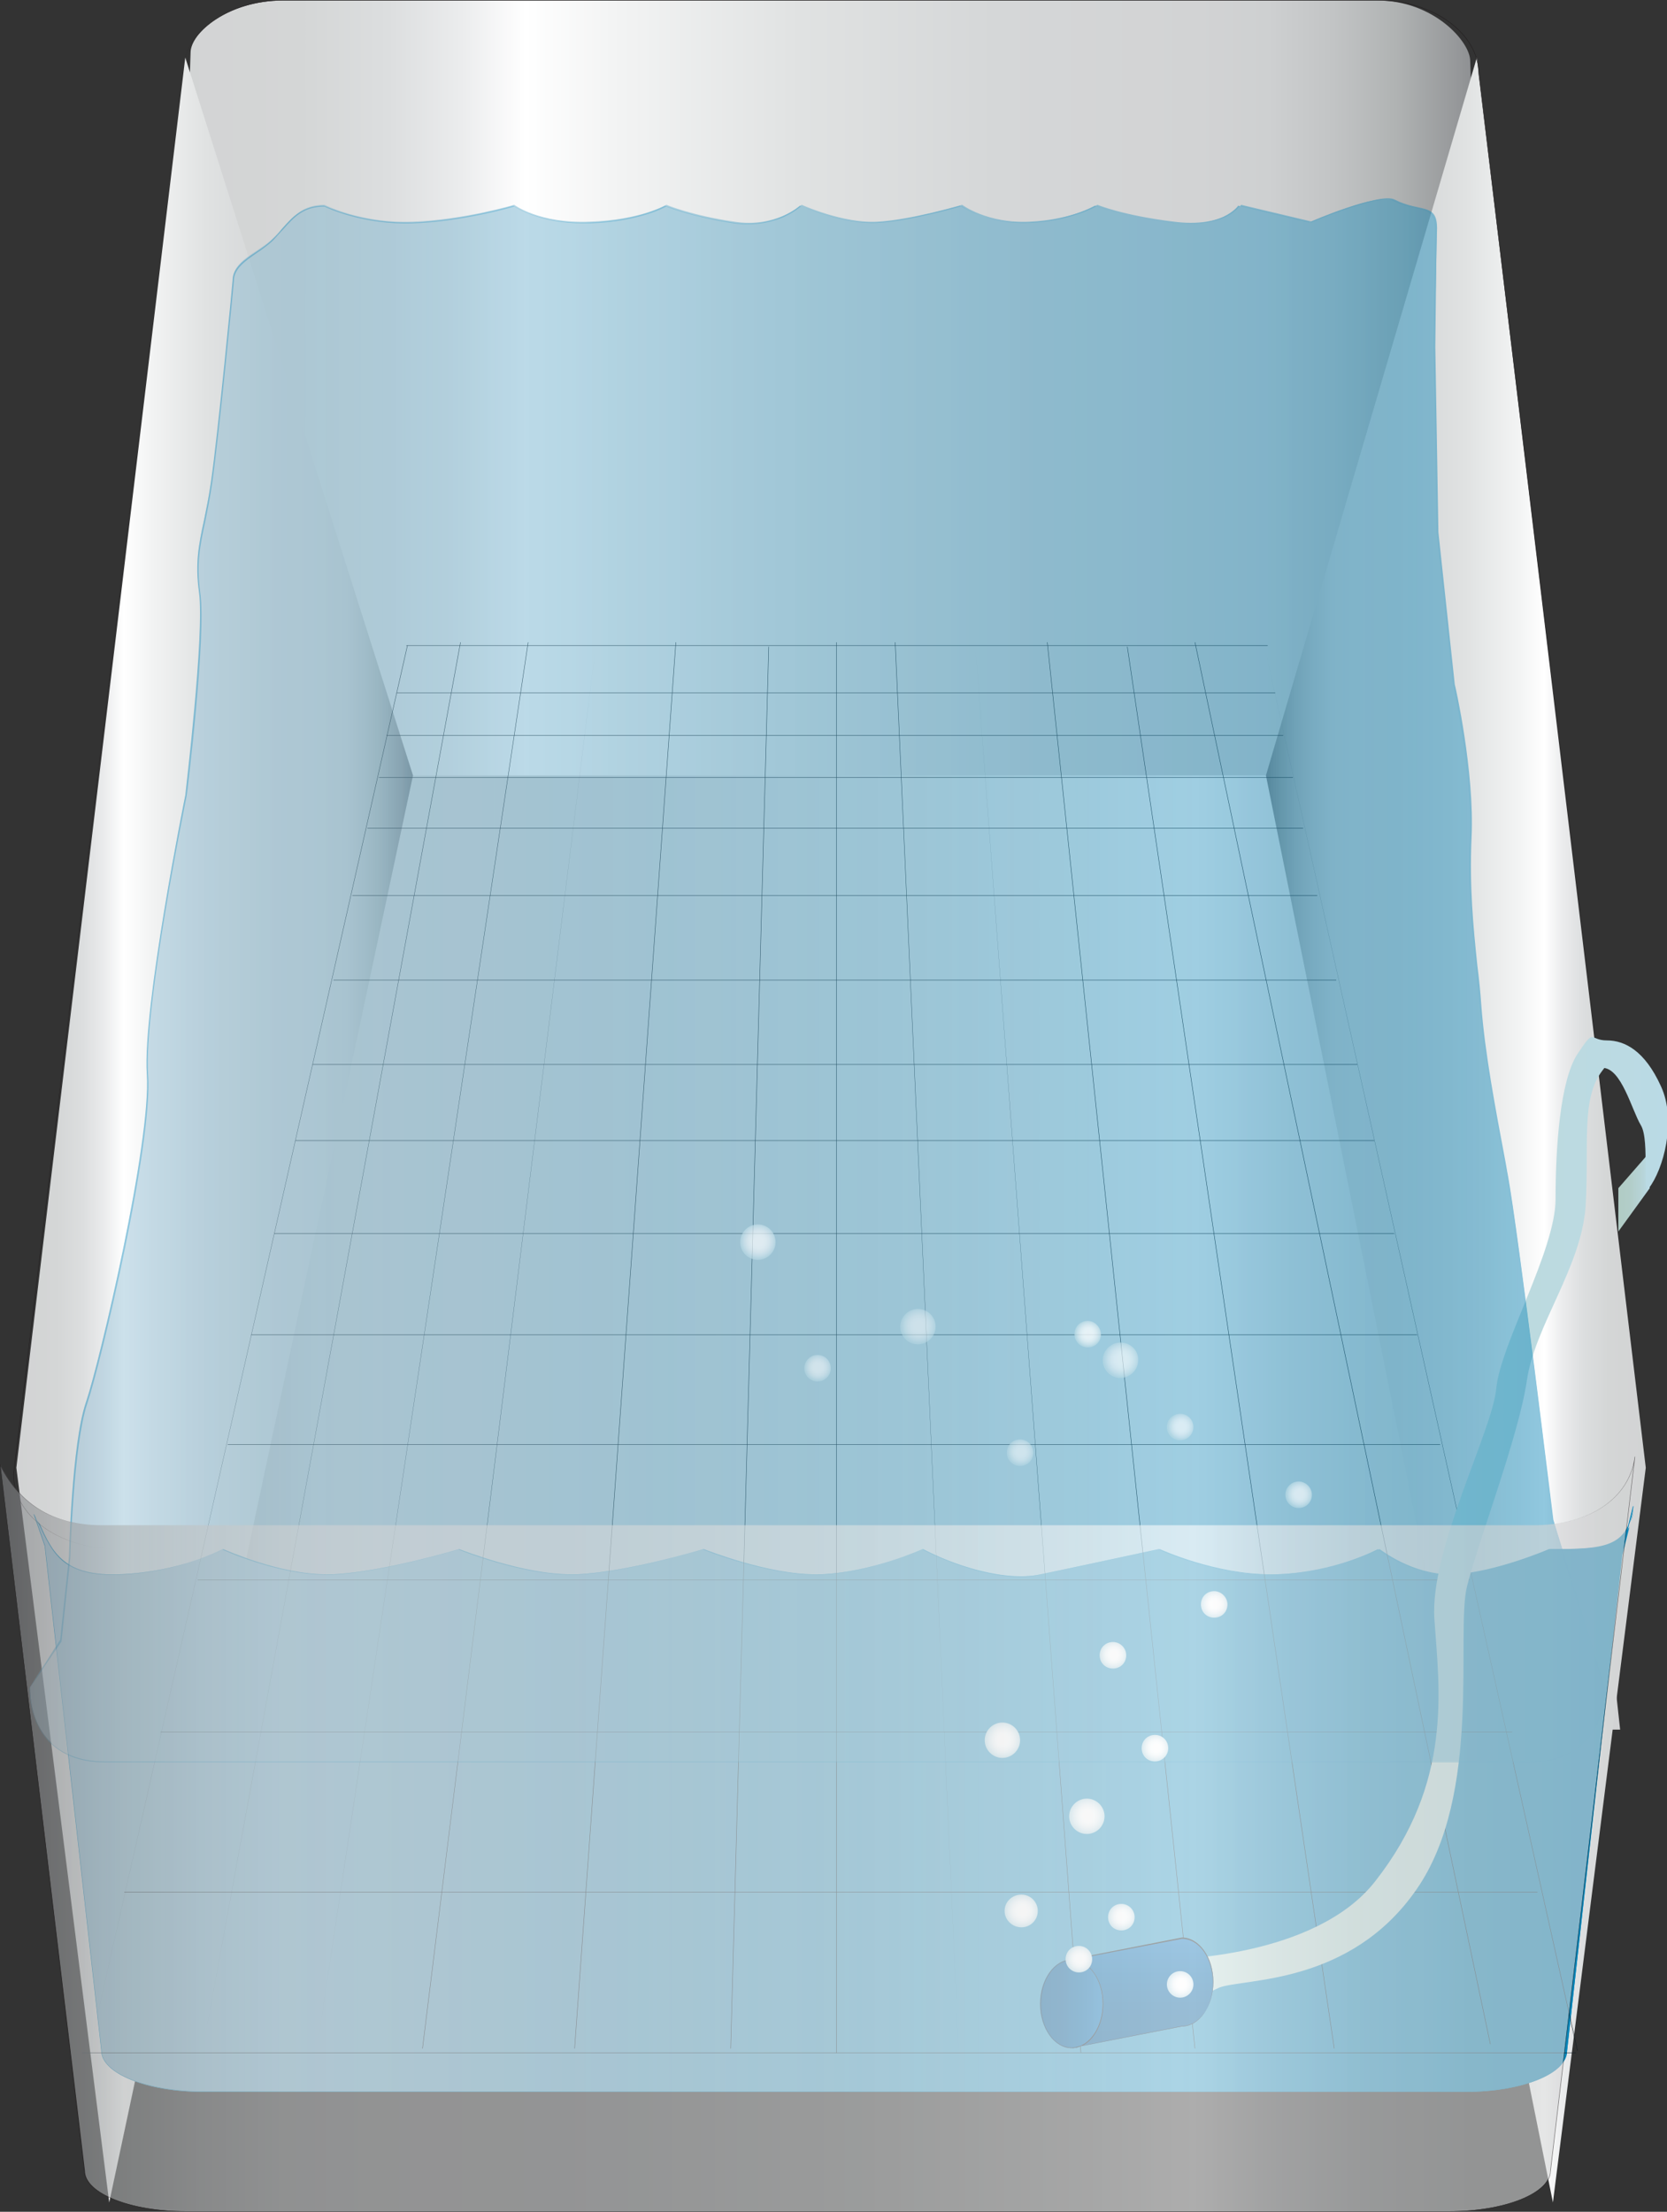 
        <svg xmlns:rdf="http://www.w3.org/1999/02/22-rdf-syntax-ns#" xmlns="http://www.w3.org/2000/svg" xmlns:cc="http://creativecommons.org/ns#" xmlns:xlink="http://www.w3.org/1999/xlink" xmlns:dc="http://purl.org/dc/elements/1.1/" x="0px" y="0px" width="377" height="500" viewBox="0 0 377 500" xml:space="preserve">
            <rect x="0" y="0" width="377" height="500" fill="#333333" stroke="none"/>
            <title>Aquarium tank with mesh and airstone</title>
            <desc xmlns:ian_image_library="https://ian.umces.edu/media-library/">
                <ian_image_library:title>Aquarium tank with mesh and airstone</ian_image_library:title>
                <ian_image_library:descr>Illustration of aquarium tank with mesh and airstone setup</ian_image_library:descr>
                <ian_image_library:scene>
                    <ian_image_library:contains>science, scientific, research, experimental, test, equipment, aquarium, tank, mesh, airstone, setup</ian_image_library:contains>
                    <ian_image_library:when>2003-01-01</ian_image_library:when>
                </ian_image_library:scene>
            </desc>
            
<g id="ian_symbols_54d0954f42b59444618c74d066f58d5a">
	<g id="ian_symbols_2199c991ebcc13a481ee9ae46b839199">
			<linearGradient id="ian_symbols_7c1b5f55ea8c4f84a5b3e0ccdb8d0669" gradientUnits="userSpaceOnUse" x1="2549.288" y1="-1558.923" x2="2584.985" y2="-1558.923" gradientTransform="matrix(0.199 0 0 0.199 -141.092 580.02)">
			<stop  offset="0" style="stop-color:#B1CCC5"/>
			<stop  offset="0.345" style="stop-color:#B2CDC9"/>
			<stop  offset="0.731" style="stop-color:#B7D4D8"/>
			<stop  offset="1" style="stop-color:#BADAE5"/>
		</linearGradient>
		<polygon fill="url(#ian_symbols_7c1b5f55ea8c4f84a5b3e0ccdb8d0669)" points="373.1,268.6 366,278.4 366,268.6 372.2,261.5 		"/>
			<linearGradient id="ian_symbols_6b15fc6941a5ba34695cf362cb56ce5b" gradientUnits="userSpaceOnUse" x1="2551.495" y1="-1521.467" x2="766.176" y2="-1521.467" gradientTransform="matrix(0.199 0 0 0.199 -141.092 580.02)">
			<stop  offset="0" style="stop-color:#D2D3D4"/>
			<stop  offset="0.101" style="stop-color:#D4D6D6"/>
			<stop  offset="0.167" style="stop-color:#DCDEDF"/>
			<stop  offset="0.222" style="stop-color:#EBECED"/>
			<stop  offset="0.27" style="stop-color:#FFFFFF"/>
			<stop  offset="0.335" style="stop-color:#F3F4F4"/>
			<stop  offset="0.477" style="stop-color:#E0E2E2"/>
			<stop  offset="0.623" style="stop-color:#D5D7D8"/>
			<stop  offset="0.775" style="stop-color:#D2D3D4"/>
			<stop  offset="0.828" style="stop-color:#CED0D1"/>
			<stop  offset="0.877" style="stop-color:#C2C4C5"/>
			<stop  offset="0.924" style="stop-color:#B0B3B3"/>
			<stop  offset="0.97" style="stop-color:#96989A"/>
			<stop  offset="1" style="stop-color:#808285"/>
		</linearGradient>
		<polygon fill="url(#ian_symbols_6b15fc6941a5ba34695cf362cb56ce5b)" points="366.4,391 11.3,391 30.4,163.8 341.6,163.8 		"/>
			<linearGradient id="ian_symbols_52b0baf57a947994297adb0587f7d837" gradientUnits="userSpaceOnUse" x1="897.398" y1="-2445.332" x2="2410.218" y2="-2445.332" gradientTransform="matrix(0.199 0 0 0.199 -141.092 580.02)">
			<stop  offset="0" style="stop-color:#D2D3D4"/>
			<stop  offset="0.101" style="stop-color:#D4D6D6"/>
			<stop  offset="0.167" style="stop-color:#DCDEDF"/>
			<stop  offset="0.222" style="stop-color:#EBECED"/>
			<stop  offset="0.27" style="stop-color:#FFFFFF"/>
			<stop  offset="0.335" style="stop-color:#F3F4F4"/>
			<stop  offset="0.477" style="stop-color:#E0E2E2"/>
			<stop  offset="0.623" style="stop-color:#D5D7D8"/>
			<stop  offset="0.775" style="stop-color:#D2D3D4"/>
			<stop  offset="0.828" style="stop-color:#CED0D1"/>
			<stop  offset="0.877" style="stop-color:#C2C4C5"/>
			<stop  offset="0.924" style="stop-color:#B0B3B3"/>
			<stop  offset="0.97" style="stop-color:#96989A"/>
			<stop  offset="1" style="stop-color:#808285"/>
		</linearGradient>
		<path fill="url(#ian_symbols_52b0baf57a947994297adb0587f7d837)" d="M338.3,186.4c0,4.4-14.1-11.1-26.7-11.1H64.1c-12.7,0-26.7,15.5-26.7,11.1l5.7-174.5
			c0-4.4,8.3-11.8,21-11.8h247.4c12.7,0,21,9.3,21,13.7L338.3,186.4L338.3,186.4z"/>
			<linearGradient id="ian_symbols_fb1bc3820b5dc684855d3e0948b7ffcf" gradientUnits="userSpaceOnUse" x1="727.966" y1="-1631.824" x2="1178.946" y2="-1631.824" gradientTransform="matrix(0.199 0 0 0.199 -141.092 580.02)">
			<stop  offset="0" style="stop-color:#D2D3D4"/>
			<stop  offset="0.101" style="stop-color:#D4D6D6"/>
			<stop  offset="0.167" style="stop-color:#DCDEDF"/>
			<stop  offset="0.222" style="stop-color:#EBECED"/>
			<stop  offset="0.27" style="stop-color:#FFFFFF"/>
			<stop  offset="0.335" style="stop-color:#F3F4F4"/>
			<stop  offset="0.477" style="stop-color:#E0E2E2"/>
			<stop  offset="0.623" style="stop-color:#D5D7D8"/>
			<stop  offset="0.775" style="stop-color:#D2D3D4"/>
			<stop  offset="0.828" style="stop-color:#CED0D1"/>
			<stop  offset="0.877" style="stop-color:#C2C4C5"/>
			<stop  offset="0.924" style="stop-color:#B0B3B3"/>
			<stop  offset="0.97" style="stop-color:#96989A"/>
			<stop  offset="1" style="stop-color:#808285"/>
		</linearGradient>
		<polygon fill="url(#ian_symbols_fb1bc3820b5dc684855d3e0948b7ffcf)" points="24.7,497.9 3.7,331.8 41.9,13 93.4,175.3 		"/>
			<linearGradient id="ian_symbols_263f979ba5cf6c1425bab7a27c6c6a6e" gradientUnits="userSpaceOnUse" x1="2580.656" y1="-1631.824" x2="2148.78" y2="-1631.824" gradientTransform="matrix(0.199 0 0 0.199 -141.092 580.02)">
			<stop  offset="0" style="stop-color:#D2D3D4"/>
			<stop  offset="0.101" style="stop-color:#D4D6D6"/>
			<stop  offset="0.167" style="stop-color:#DCDEDF"/>
			<stop  offset="0.222" style="stop-color:#EBECED"/>
			<stop  offset="0.27" style="stop-color:#FFFFFF"/>
			<stop  offset="0.335" style="stop-color:#F3F4F4"/>
			<stop  offset="0.477" style="stop-color:#E0E2E2"/>
			<stop  offset="0.623" style="stop-color:#D5D7D8"/>
			<stop  offset="0.775" style="stop-color:#D2D3D4"/>
			<stop  offset="0.828" style="stop-color:#CED0D1"/>
			<stop  offset="0.877" style="stop-color:#C2C4C5"/>
			<stop  offset="0.924" style="stop-color:#B0B3B3"/>
			<stop  offset="0.97" style="stop-color:#96989A"/>
			<stop  offset="1" style="stop-color:#808285"/>
		</linearGradient>
		<polygon fill="url(#ian_symbols_263f979ba5cf6c1425bab7a27c6c6a6e)" points="351.2,497.9 372.2,331.8 334,13 286.3,175.3 		"/>
		<g>
				<linearGradient id="ian_symbols_7fc4c8b3384b7324bdb2eb313a0f233a" gradientUnits="userSpaceOnUse" x1="748.076" y1="-871.894" x2="2566.578" y2="-871.894" gradientTransform="matrix(0.199 0 0 0.199 -141.092 580.02)">
				<stop  offset="0" style="stop-color:#96BFD5"/>
				<stop  offset="0.34" style="stop-color:#66ACCB"/>
				<stop  offset="1" style="stop-color:#0583B7"/>
			</linearGradient>
			<path fill="url(#ian_symbols_7fc4c8b3384b7324bdb2eb313a0f233a)" d="M366.8,351.7l-12.4,112c0,5.1-10.3,9.2-22.9,9.2H45.9c-12.6,0-22.9-4.1-22.9-9.2L10.2,349.5
				l-2.5-7.3c3.6,7.4,5.1,14.2,19.1,13.7s23.5-5.7,23.5-5.7s13.4,6.3,24.8,5.7c11.5-0.5,28.6-5.7,28.6-5.7s15.3,6.3,26.7,5.7
				c11.5-0.5,28.6-5.7,28.6-5.7s15.3,6.3,26.7,5.7c11.5-0.5,22.9-5.7,22.9-5.7s15.3,8.2,26.7,5.7c11.5-2.4,26.7-5.7,26.7-5.7
				s13.4,6.3,26.7,5.7c13.4-0.5,22.9-5.7,22.9-5.7s7.6,6.3,17.2,5.7c9.5-0.5,21.5-5.7,21.5-5.7c12.6,0,17.9-0.3,19.1-9.9
				L366.8,351.7L366.8,351.7z"/>
			<path fill="#0583B7" d="M331.5,472.9H45.9c-12.7,0-23-4.2-23-9.3L10.1,349.5l-2.5-7.2h0.1c0.4,0.8,0.7,1.5,1.1,2.3
				c1.5,3.2,2.9,6.2,5.4,8.3c2.8,2.3,6.8,3.3,12.6,3.1c13.8-0.5,23.4-5.7,23.5-5.7l0,0l0,0c0.1,0.1,12.4,5.7,23.4,5.7
				c0.5,0,1,0,1.4,0c11.3-0.5,28.5-5.7,28.6-5.7l0,0l0,0c0.1,0.1,14.1,5.7,25.3,5.7c0.5,0,1,0,1.4,0c11.3-0.5,28.4-5.7,28.6-5.7l0,0
				l0,0c0.1,0.1,14.2,5.7,25.3,5.7c0.5,0,1,0,1.4,0c11.3-0.5,22.8-5.7,22.9-5.7l0,0l0,0c0,0,3.9,2.1,9.1,3.8
				c4.8,1.6,11.7,3.2,17.6,1.9c11.3-2.4,26.6-5.7,26.7-5.7l0,0l0,0c0.1,0.1,12.4,5.7,25,5.7c0.6,0,1.1,0,1.7,0
				c13.2-0.5,22.8-5.7,22.9-5.7l0,0l0,0c0.1,0.1,7.1,5.7,16,5.7c0.4,0,0.8,0,1.2,0c9.4-0.5,21.4-5.7,21.5-5.7l0,0
				c6.4,0,10.8-0.1,13.8-1.3c1.9-0.8,3.3-2.1,4.1-4.1l1.1-4.4h0.1c-0.2,1.8-0.6,3.2-1.1,4.4l-1.7,7l-12.4,112
				C354.4,468.8,344.1,472.9,331.5,472.9z M8,343l2.2,6.4L23,463.6c0,5.1,10.3,9.2,22.9,9.2h285.6c12.6,0,22.9-4.1,22.9-9.2
				l12.5-112l0,0l1.6-6.4c-0.9,1.7-2.2,2.9-4,3.7c-3,1.3-7.4,1.3-13.8,1.3c-0.4,0.2-12.2,5.2-21.5,5.7c-0.4,0-0.8,0-1.2,0
				c-8.6,0-15.5-5.4-16-5.7c-0.6,0.3-10,5.2-22.9,5.7c-0.6,0-1.1,0-1.7,0c-12.5,0-24.6-5.5-25.1-5.7c-0.6,0.1-15.5,3.3-26.7,5.7
				c-3.3,0.7-9,0.9-17.7-1.9c-5-1.6-8.7-3.6-9.1-3.8c-0.6,0.3-11.8,5.2-22.9,5.7c-0.5,0-1,0-1.4,0c-11,0-24.7-5.5-25.3-5.7
				c-0.6,0.2-17.5,5.2-28.6,5.7c-0.5,0-1,0-1.4,0c-11,0-24.7-5.5-25.3-5.7c-0.6,0.2-17.5,5.2-28.6,5.7c-0.5,0-1,0-1.4,0
				c-10.8,0-22.8-5.5-23.4-5.7c-0.5,0.3-10,5.2-23.5,5.7c-5.8,0.2-9.8-0.8-12.6-3.1c-2.6-2.1-4-5.1-5.4-8.3C8.5,344,8.3,343.5,8,343
				z M369.5,341.3l-0.7,2.7C369.1,343.2,369.3,342.3,369.5,341.3z"/>
		</g>
		<path fill="#231F20" d="M349.8,350.1H26c-12.7,0-23-7.5-23-16.8L41.2,16.8C41.2,7.5,51.5,0,64.1,0h247.4c12.7,0,23,7.5,23,16.8
			l38.2,316.6l0,0C372.7,342.6,362.4,350.1,349.8,350.1z M64.1,0.1c-12.6,0-22.9,7.5-22.9,16.7L3.1,333.4c0,9.2,10.3,16.7,22.9,16.7
			h323.8c12.6,0,22.9-7.5,22.9-16.7l0,0L334.4,16.8c0-9.2-10.3-16.7-22.9-16.7C311.5,0.1,64.1,0.1,64.1,0.1z"/>
		<rect x="83.1" y="187.2" fill="#101B21" width="211.6" height="0.1"/>
		<rect x="87.4" y="166.2" fill="#101B21" width="202.8" height="0.1"/>
		<rect x="85.7" y="175.7" fill="#101B21" width="206.7" height="0.1"/>
		<rect x="89.7" y="156.6" fill="#101B21" width="198.7" height="0.1"/>
		<rect x="91.9" y="145.9" fill="#101B21" width="194.8" height="0.1"/>
		<rect x="79.7" y="202.4" fill="#101B21" width="218.2" height="0.1"/>
		<rect x="75.4" y="221.5" fill="#101B21" width="226.8" height="0.1"/>
		<rect x="70.7" y="240.6" fill="#101B21" width="236.3" height="0.1"/>
		<rect x="62" y="278.8" fill="#101B21" width="253.3" height="0.1"/>
		<rect x="66.8" y="257.8" fill="#101B21" width="244" height="0.1"/>
		<rect x="56.8" y="301.7" fill="#101B21" width="263.7" height="0.1"/>
		<rect x="51.5" y="326.5" fill="#101B21" width="274.2" height="0.1"/>
		<rect x="44.7" y="357.1" fill="#101B21" width="287.7" height="0.1"/>
		<rect x="36.3" y="391.5" fill="#101B21" width="305.7" height="0.1"/>
		<rect x="28.1" y="427.7" fill="#101B21" width="319.6" height="0.1"/>
		<rect x="18.5" y="464" fill="#101B21" width="337.9" height="0.1"/>
		<polygon fill="#101B21" points="20.2,463.6 20.2,463.6 92.1,145.9 92.2,145.9 		"/>
		<polygon fill="#101B21" points="356.7,463.6 285.9,145.9 285.9,145.9 356.8,463.6 		"/>
		<rect x="189.1" y="145.2" fill="#101B21" width="0.1" height="318.9"/>
		<polygon fill="#101B21" points="270.2,463.1 236.8,145.2 236.9,145.2 270.3,463.1 		"/>
		<polygon fill="#101B21" points="95.6,463.1 95.5,463.1 134.7,146.2 134.7,146.2 		"/>
		<polygon fill="#101B21" points="337,462.1 270.2,145.2 270.3,145.2 337.1,462.1 		"/>
		<polygon fill="#101B21" points="301.7,463.1 254.9,146.2 255,146.2 301.8,463.1 		"/>
		<polygon fill="#101B21" points="244.4,464 220.6,146.2 220.6,146.2 244.5,464 		"/>
		<polygon fill="#101B21" points="216.8,464 202.4,145.2 202.5,145.2 		"/>
		<polygon fill="#101B21" points="165.3,463.1 165.2,463.1 173.8,146.2 173.9,146.2 		"/>
		<polygon fill="#101B21" points="130,463.1 129.9,463.1 152.8,145.2 152.9,145.2 		"/>
		<polygon fill="#101B21" points="71.7,463.1 71.7,463.1 119.4,145.2 119.5,145.2 		"/>
		<polygon fill="#101B21" points="45.9,463.1 45.9,463.1 104.1,145.2 104.2,145.2 		"/>
			<linearGradient id="ian_symbols_9485c57bc2e21e943ddf016f44577ef6" gradientUnits="userSpaceOnUse" x1="1985.382" y1="-1175.941" x2="2606.088" y2="-1175.941" gradientTransform="matrix(0.199 0 0 0.199 -141.092 580.02)">
			<stop  offset="0" style="stop-color:#C1DCD4"/>
			<stop  offset="0.488" style="stop-color:#BFDBD9"/>
			<stop  offset="1" style="stop-color:#BADAE5"/>
		</linearGradient>
		<path fill="url(#ian_symbols_9485c57bc2e21e943ddf016f44577ef6)" d="M260.1,457.8l-6.3-6.3l3.5-5.6l7.7-3c0,0,32.5-0.3,46-17.6c17.6-22.4,14.5-43.3,13.4-59.2
			c-1.1-15.9,13.1-42.5,14-52.3s13.4-31.2,13.4-42.7c0-11.6,1-26.9,5-32.9s2.5-3,6.6-3s8.6,2.4,12.2,10.3c3.7,7.9,0.5,19-2.7,23.1
			c-1.7,2.3,0.3-10.7-1.8-14.2c-2.1-3.5-4.4-13-8.7-13c-4.2,0,4.9-5.6,0,0.6c-4.9,6.3-3,16.8-3.8,30.6
			c-0.9,13.8-11.5,27.1-13.3,39.5s-10.8,35.8-13.5,46.4s3.6,47.1-11.5,68.7c-15,21.6-38.9,20-44.5,22.1
			C270.6,451.6,260.1,457.8,260.1,457.8L260.1,457.8z"/>
		<g>
				<linearGradient id="ian_symbols_2707f6d8ceb7d14425845a3aefae5702" gradientUnits="userSpaceOnUse" x1="1892.46" y1="-638.611" x2="1963.363" y2="-638.611" gradientTransform="matrix(0.199 0 0 0.199 -141.092 580.02)">
				<stop  offset="0" style="stop-color:#005792"/>
				<stop  offset="0.297" style="stop-color:#005A97"/>
				<stop  offset="0.63" style="stop-color:#0064A5"/>
				<stop  offset="0.979" style="stop-color:#0672BA"/>
				<stop  offset="1" style="stop-color:#0A72BA"/>
			</linearGradient>
			<path fill="url(#ian_symbols_2707f6d8ceb7d14425845a3aefae5702)" d="M249.4,453c0,5.5-3.2,10-7.1,10c-3.9,0-7.1-4.5-7.1-10s3.2-10,7.1-10
				C246.3,443,249.4,447.5,249.4,453L249.4,453z"/>
			<path fill="#101B21" d="M242.4,463c-3.9,0-7.1-4.5-7.1-10s3.2-10,7.1-10c3.9,0,7.1,4.5,7.1,10v0.1
				C249.5,458.5,246.3,463,242.4,463z M242.4,443.1c-3.9,0-7,4.5-7,9.9c0,5.5,3.1,9.9,7,9.9s7-4.4,7-9.9l0,0l0,0
				C249.4,447.5,246.2,443.1,242.4,443.1z"/>
		</g>
		<g>
				<linearGradient id="ian_symbols_4b2cf12d1b0d4c146909836331356a59" gradientUnits="userSpaceOnUse" x1="2008.509" y1="-588.335" x2="2008.509" y2="-713.152" gradientTransform="matrix(0.199 0 0 0.199 -141.092 580.02)">
				<stop  offset="0" style="stop-color:#005792"/>
				<stop  offset="0.294" style="stop-color:#005A97"/>
				<stop  offset="0.64" style="stop-color:#0064A6"/>
				<stop  offset="1" style="stop-color:#0A72BA"/>
			</linearGradient>
			<path fill="url(#ian_symbols_4b2cf12d1b0d4c146909836331356a59)" d="M242.4,463c3.9,0,7.1-4.5,7.1-10s-3.2-10-7.1-10l24.9-4.9c3.9,0,7.1,4.5,7.1,10s-3.2,10-7.1,10
				L242.4,463L242.4,463z"/>
			<path fill="#101B21" d="M242.4,463L242.4,463L242.4,463L242.4,463l1.9-0.5c2.9-1.2,5.1-5,5.1-9.6c0-5.5-3.1-9.9-7-9.9v-0.1
				l24.9-4.9l0,0c3.9,0,7.1,4.5,7.1,10s-3.2,10-7.1,10l-22.9,4.5C243.7,462.9,243,463,242.4,463z M243.8,462.7l-1,0.2
				C243.2,462.9,243.5,462.8,243.8,462.7z M242.7,443c3.8,0.2,6.8,4.6,6.8,10c0,4.4-2,8.2-4.8,9.5l22.6-4.4c3.9,0,7-4.5,7-9.9
				c0-5.5-3.1-9.9-7-9.9L242.7,443z"/>
		</g>
		<g opacity="0.45" enable-background="new    ">
				<linearGradient id="ian_symbols_cdc7872e634c10e46db29932164f8faa" gradientUnits="userSpaceOnUse" x1="743.552" y1="-1802.453" x2="2533.899" y2="-1802.453" gradientTransform="matrix(0.199 0 0 0.199 -141.092 580.02)">
				<stop  offset="0" style="stop-color:#96BFD5"/>
				<stop  offset="0.34" style="stop-color:#66ACCB"/>
				<stop  offset="1" style="stop-color:#0583B7"/>
			</linearGradient>
			<path fill="url(#ian_symbols_cdc7872e634c10e46db29932164f8faa)" d="M324.4,78.4l0.7,41.9l3.7,34.3c0,0,4.4,19.5,3.8,34.6c-0.7,15.1,1.3,26.3,2.2,37.9
				c0.9,11.6,3.6,25.1,6.1,38.4s10.3,78,10.3,78l11.7,37.9c0,9.3-5.4,16.8-16.8,16.8H23.6c-11.4,0-16.8-7.5-16.8-16.8l6.9-11l2-18.8
				c0,0,0.6-25.4,3.8-34.8s14.8-58.8,13.8-74.2s8.7-63.1,8.7-63.1s4.4-36.4,3.1-45.9c-1.4-9.5,1-13.7,2.7-24.9
				c1.7-11.3,4.9-45.6,4.9-45.6c0-4.2,5.7-6.1,8.8-9c3.8-3.6,5.6-7.8,11.9-7.8c0,0,8.5,4.3,20,3.8c11.5-0.4,22.9-3.8,22.9-3.8
				s5.7,4.3,17.2,3.8c11.5-0.4,17.2-3.8,17.2-3.8s5.7,2.4,15.3,3.8c9.5,1.5,15.3-3.8,15.3-3.8s9.5,4.3,17.2,3.8
				c7.6-0.4,19.1-3.8,19.1-3.8s5.7,4.3,15.3,3.8c9.5-0.4,15.3-3.8,15.3-3.8s5.7,2.4,17.2,3.8c11.5,1.5,15.3-3.8,15.3-3.8l16,3.8
				c0,0,15.5-6.7,18.7-5c5.8,3,9.6,0.6,9.6,6.5L324.4,78.4L324.4,78.4z"/>
			<path fill="#0583B7" d="M346.1,398.4H23.6c-5.4,0-9.8-1.7-12.7-4.9c-2.7-3-4.2-7.1-4.2-11.9l0,0l0,0l6.9-10.9l2-18.8
				c0-0.2,0.6-25.5,3.8-34.8c3.1-9.1,14.8-58.8,13.8-74.2c-1-15.2,8.6-62.6,8.7-63.1c0-0.4,4.4-36.5,3.1-45.9
				c-0.9-6.5-0.1-10.6,1.1-16.1c0.5-2.5,1.1-5.3,1.6-8.8c1.6-11.1,4.9-45.2,4.9-45.6c0-2.9,2.7-4.7,5.4-6.5c1.2-0.8,2.4-1.6,3.4-2.6
				c0.9-0.8,1.7-1.7,2.4-2.6c2.5-2.8,4.7-5.2,9.5-5.2l0,0c0.1,0,7.8,3.8,18.3,3.8c0.5,0,1.1,0,1.6,0c11.3-0.4,22.8-3.8,22.9-3.8l0,0
				l0,0c0.1,0,5.8,4.2,17.1,3.8s17.1-3.8,17.2-3.8l0,0l0,0c0.1,0,5.8,2.4,15.3,3.8c9.4,1.5,15.2-3.8,15.2-3.8l0,0l0,0
				c0.1,0,8.7,3.8,16,3.8c0.4,0,0.8,0,1.1,0c7.5-0.4,19-3.8,19.1-3.8l0,0l0,0c0.1,0,5.3,3.8,13.9,3.8c0.4,0,0.9,0,1.4,0
				c9.4-0.4,15.2-3.8,15.2-3.8l0,0l0,0c0.1,0,5.9,2.4,17.2,3.8c5.9,0.8,9.7-0.3,11.9-1.3c2.3-1.1,3.3-2.4,3.3-2.5l0,0l0,0l16,3.8
				c0.8-0.4,15.6-6.7,18.8-5c2,1,3.8,1.4,5.3,1.7c2.7,0.6,4.4,0.9,4.4,4.9l-0.3,26.6l0,0l0,0l0.7,41.9l3.7,34.3
				c0,0.2,4.4,19.7,3.8,34.6c-0.5,11.2,0.4,20.2,1.3,28.9c0.3,3.1,0.6,6,0.9,9c0.9,10.8,3.2,23.4,5.5,35.6c0.2,0.9,0.3,1.8,0.5,2.8
				c2.5,13.1,10.3,77.4,10.3,78l11.7,37.9c0,4.8-1.4,8.9-4.2,11.9C355.9,396.7,351.5,398.4,346.1,398.4z M6.8,381.5
				c0,4.8,1.4,8.9,4.1,11.8c2.9,3.2,7.3,4.9,12.7,4.9h322.6c5.3,0,9.7-1.7,12.7-4.9c2.7-2.9,4.1-7,4.1-11.8l-11.7-37.9
				c-0.1-0.7-7.9-64.9-10.3-78c-0.2-0.9-0.3-1.8-0.5-2.8c-2.3-12.2-4.7-24.8-5.5-35.6c-0.2-3-0.5-5.9-0.9-9
				c-0.9-8.7-1.8-17.7-1.3-28.9c0.7-14.9-3.7-34.4-3.8-34.6l-3.7-34.4l-0.7-41.9l0,0l0,0l0.3-26.6c0-3.8-1.6-4.2-4.3-4.8
				c-1.4-0.3-3.3-0.7-5.3-1.7c-3.1-1.6-18.5,4.9-18.7,5l0,0l0,0l-16-3.8c-0.2,0.2-1.2,1.4-3.3,2.5c-2.2,1-6,2.1-12,1.4
				c-11-1.4-16.8-3.6-17.2-3.8c-0.4,0.2-6.1,3.4-15.3,3.8c-9.2,0.4-14.9-3.5-15.3-3.8c-0.6,0.2-11.7,3.4-19.1,3.8
				c-7.4,0.4-16.6-3.5-17.2-3.8c-0.2,0.2-1.6,1.4-4,2.5c-2.4,1-6.3,2.1-11.2,1.4c-9.2-1.4-14.9-3.6-15.3-3.8
				c-0.4,0.2-6.2,3.4-17.2,3.8c-0.6,0-1.1,0-1.6,0c-9.9,0-15.2-3.6-15.6-3.8c-0.6,0.2-11.8,3.4-22.9,3.8c-11.2,0.4-19.7-3.6-20-3.8
				c-4.8,0-6.9,2.4-9.4,5.2c-0.8,0.8-1.5,1.7-2.4,2.6c-1,0.9-2.2,1.8-3.4,2.6c-2.6,1.8-5.3,3.6-5.3,6.4c0,0.3-3.3,34.4-4.9,45.6
				c-0.5,3.5-1.1,6.4-1.6,8.9c-1.2,5.5-2,9.6-1.1,16.1c1.4,9.4-3,45.6-3.1,45.9c-0.1,0.5-9.8,47.9-8.7,63.1c0.3,3.8-0.1,14-5.3,39.4
				c-3.2,15.5-6.9,30.2-8.5,34.9c-3.1,9.3-3.8,34.5-3.8,34.8l-2,18.9L6.8,381.5z"/>
		</g>
		<g>
				<radialGradient id="ian_symbols_bc08f16ac0087e04e11e2b78474fd188" cx="1870.673" cy="-744.01" r="18.819" gradientTransform="matrix(0.199 0 0 0.199 -141.092 580.02)" gradientUnits="userSpaceOnUse">
				<stop  offset="0.25" style="stop-color:#FFFFFF"/>
				<stop  offset="0.42" style="stop-color:#FAFDFE"/>
				<stop  offset="0.61" style="stop-color:#EEF5F8"/>
				<stop  offset="0.809" style="stop-color:#D7E9F0"/>
				<stop  offset="1" style="stop-color:#BADAE5"/>
			</radialGradient>
			<path fill="url(#ian_symbols_bc08f16ac0087e04e11e2b78474fd188)" d="M234.7,432c0,2.1-1.7,3.7-3.7,3.7c-2.1,0-3.8-1.7-3.8-3.7c0-2.1,1.7-3.7,3.8-3.7
				S234.7,430,234.7,432L234.7,432z"/>
				<radialGradient id="ian_symbols_ac78f05bef43ce54c93c6055467cfabc" cx="1945.229" cy="-851.831" r="20.1" gradientTransform="matrix(0.199 0 0 0.199 -141.092 580.02)" gradientUnits="userSpaceOnUse">
				<stop  offset="0.25" style="stop-color:#FFFFFF"/>
				<stop  offset="0.42" style="stop-color:#FAFDFE"/>
				<stop  offset="0.61" style="stop-color:#EEF5F8"/>
				<stop  offset="0.809" style="stop-color:#D7E9F0"/>
				<stop  offset="1" style="stop-color:#BADAE5"/>
			</radialGradient>
			<path fill="url(#ian_symbols_ac78f05bef43ce54c93c6055467cfabc)" d="M249.8,410.6c0,2.2-1.8,4-4,4s-4-1.8-4-4s1.8-4,4-4S249.8,408.4,249.8,410.6L249.8,410.6z"/>
				<radialGradient id="ian_symbols_452721fe3440431461de86f69c2ccd17" cx="1753.251" cy="-1408.574" r="20.085" gradientTransform="matrix(0.199 0 0 0.199 -141.092 580.02)" gradientUnits="userSpaceOnUse">
				<stop  offset="0.25" style="stop-color:#FFFFFF"/>
				<stop  offset="0.42" style="stop-color:#FAFDFE"/>
				<stop  offset="0.61" style="stop-color:#EEF5F8"/>
				<stop  offset="0.809" style="stop-color:#D7E9F0"/>
				<stop  offset="1" style="stop-color:#BADAE5"/>
			</radialGradient>
			<circle opacity="0.49" fill="url(#ian_symbols_452721fe3440431461de86f69c2ccd17)" enable-background="new    " cx="207.6" cy="299.9" r="4"/>
				<radialGradient id="ian_symbols_548f92d877e85974ad74812bcc4efeca" cx="1570.898" cy="-1504.529" r="20.08" gradientTransform="matrix(0.199 0 0 0.199 -141.092 580.02)" gradientUnits="userSpaceOnUse">
				<stop  offset="0.25" style="stop-color:#FFFFFF"/>
				<stop  offset="0.42" style="stop-color:#FAFDFE"/>
				<stop  offset="0.61" style="stop-color:#EEF5F8"/>
				<stop  offset="0.809" style="stop-color:#D7E9F0"/>
				<stop  offset="1" style="stop-color:#BADAE5"/>
			</radialGradient>
			<circle opacity="0.67" fill="url(#ian_symbols_548f92d877e85974ad74812bcc4efeca)" enable-background="new    " cx="171.4" cy="280.8" r="4"/>
				<radialGradient id="ian_symbols_ed3fa3084658c36499ba29ed1f3bd6ed" cx="1983.663" cy="-1370.202" r="20.068" gradientTransform="matrix(0.199 0 0 0.199 -141.092 580.02)" gradientUnits="userSpaceOnUse">
				<stop  offset="0.25" style="stop-color:#FFFFFF"/>
				<stop  offset="0.42" style="stop-color:#FAFDFE"/>
				<stop  offset="0.61" style="stop-color:#EEF5F8"/>
				<stop  offset="0.809" style="stop-color:#D7E9F0"/>
				<stop  offset="1" style="stop-color:#BADAE5"/>
			</radialGradient>
			<path opacity="0.6" fill="url(#ian_symbols_ed3fa3084658c36499ba29ed1f3bd6ed)" enable-background="new    " d="M257.4,307.5c0,2.2-1.8,4-4,4s-4-1.8-4-4s1.8-4,4-4
				C255.7,303.5,257.5,305.3,257.4,307.5L257.4,307.5z"/>
				<radialGradient id="ian_symbols_68329a135ddff23495416ed981fabfbc" cx="1849.221" cy="-938.259" r="20.098" gradientTransform="matrix(0.199 0 0 0.199 -141.092 580.02)" gradientUnits="userSpaceOnUse">
				<stop  offset="0.25" style="stop-color:#FFFFFF"/>
				<stop  offset="0.42" style="stop-color:#FAFDFE"/>
				<stop  offset="0.61" style="stop-color:#EEF5F8"/>
				<stop  offset="0.809" style="stop-color:#D7E9F0"/>
				<stop  offset="1" style="stop-color:#BADAE5"/>
			</radialGradient>
			<path fill="url(#ian_symbols_68329a135ddff23495416ed981fabfbc)" d="M230.7,393.4c0,2.2-1.8,4-4,4s-4-1.8-4-4s1.8-4,4-4S230.7,391.2,230.7,393.4L230.7,393.4z"/>
				<radialGradient id="ian_symbols_afcc1d2d3c5d0924a98d792ddb0033c2" cx="1936.267" cy="-689.323" r="15.077" gradientTransform="matrix(0.199 0 0 0.199 -141.092 580.02)" gradientUnits="userSpaceOnUse">
				<stop  offset="0.25" style="stop-color:#FFFFFF"/>
				<stop  offset="0.42" style="stop-color:#FAFDFE"/>
				<stop  offset="0.61" style="stop-color:#EEF5F8"/>
				<stop  offset="0.809" style="stop-color:#D7E9F0"/>
				<stop  offset="1" style="stop-color:#BADAE5"/>
			</radialGradient>
			<path fill="url(#ian_symbols_afcc1d2d3c5d0924a98d792ddb0033c2)" d="M247,442.9c0,1.7-1.3,3-3,3c-1.6,0-3-1.3-3-3s1.3-3,3-3S247,441.3,247,442.9L247,442.9z"/>
				<radialGradient id="ian_symbols_0d0fcaa507e027c4051bd961c3067b92" cx="1984.303" cy="-737.329" r="15.076" gradientTransform="matrix(0.199 0 0 0.199 -141.092 580.02)" gradientUnits="userSpaceOnUse">
				<stop  offset="0.25" style="stop-color:#FFFFFF"/>
				<stop  offset="0.42" style="stop-color:#FAFDFE"/>
				<stop  offset="0.61" style="stop-color:#EEF5F8"/>
				<stop  offset="0.809" style="stop-color:#D7E9F0"/>
				<stop  offset="1" style="stop-color:#BADAE5"/>
			</radialGradient>
			<path fill="url(#ian_symbols_0d0fcaa507e027c4051bd961c3067b92)" d="M256.6,433.4c0,1.7-1.3,3-3,3s-3-1.3-3-3s1.3-3,3-3C255.2,430.4,256.6,431.7,256.6,433.4
				L256.6,433.4z"/>
				<radialGradient id="ian_symbols_08df0cb09d8f18c49db7fe78f7f8f2ca" cx="2022.675" cy="-929.314" r="15.092" gradientTransform="matrix(0.199 0 0 0.199 -141.092 580.02)" gradientUnits="userSpaceOnUse">
				<stop  offset="0.25" style="stop-color:#FFFFFF"/>
				<stop  offset="0.42" style="stop-color:#FAFDFE"/>
				<stop  offset="0.61" style="stop-color:#EEF5F8"/>
				<stop  offset="0.809" style="stop-color:#D7E9F0"/>
				<stop  offset="1" style="stop-color:#BADAE5"/>
			</radialGradient>
			<path fill="url(#ian_symbols_08df0cb09d8f18c49db7fe78f7f8f2ca)" d="M264.2,395.2c0,1.7-1.4,3-3,3c-1.7,0-3-1.3-3-3s1.3-3,3-3C262.9,392.2,264.2,393.5,264.2,395.2
				L264.2,395.2z"/>
				<radialGradient id="ian_symbols_34d9ba20337de9a4d54462c08a48a92e" cx="2089.863" cy="-1092.482" r="15.067" gradientTransform="matrix(0.199 0 0 0.199 -141.092 580.02)" gradientUnits="userSpaceOnUse">
				<stop  offset="0.25" style="stop-color:#FFFFFF"/>
				<stop  offset="0.42" style="stop-color:#FAFDFE"/>
				<stop  offset="0.61" style="stop-color:#EEF5F8"/>
				<stop  offset="0.809" style="stop-color:#D7E9F0"/>
				<stop  offset="1" style="stop-color:#BADAE5"/>
			</radialGradient>
			<path fill="url(#ian_symbols_34d9ba20337de9a4d54462c08a48a92e)" d="M277.6,362.7c0,1.7-1.3,3-3,3s-3-1.3-3-3s1.3-3,3-3C276.2,359.7,277.6,361.1,277.6,362.7
				L277.6,362.7z"/>
				<radialGradient id="ian_symbols_7de9d601d9cc819459626d93867fe05d" cx="2185.875" cy="-1217.248" r="15.051" gradientTransform="matrix(0.199 0 0 0.199 -141.092 580.02)" gradientUnits="userSpaceOnUse">
				<stop  offset="0.25" style="stop-color:#FFFFFF"/>
				<stop  offset="0.42" style="stop-color:#FAFDFE"/>
				<stop  offset="0.61" style="stop-color:#EEF5F8"/>
				<stop  offset="0.809" style="stop-color:#D7E9F0"/>
				<stop  offset="1" style="stop-color:#BADAE5"/>
			</radialGradient>
			<path opacity="0.66" fill="url(#ian_symbols_7de9d601d9cc819459626d93867fe05d)" enable-background="new    " d="M296.7,337.9c0,1.7-1.3,3-3,3c-1.6,0-3-1.3-3-3
				c0-1.6,1.3-3,3-3C295.3,334.9,296.7,336.3,296.7,337.9L296.7,337.9z"/>
				<radialGradient id="ian_symbols_2ee123bd934cb06401cb7ca835f63dbd" cx="1945.925" cy="-1399.631" r="15.091" gradientTransform="matrix(0.199 0 0 0.199 -141.092 580.02)" gradientUnits="userSpaceOnUse">
				<stop  offset="0.25" style="stop-color:#FFFFFF"/>
				<stop  offset="0.42" style="stop-color:#FAFDFE"/>
				<stop  offset="0.61" style="stop-color:#EEF5F8"/>
				<stop  offset="0.809" style="stop-color:#D7E9F0"/>
				<stop  offset="1" style="stop-color:#BADAE5"/>
			</radialGradient>
			<path opacity="0.75" fill="url(#ian_symbols_2ee123bd934cb06401cb7ca835f63dbd)" enable-background="new    " d="M249,301.6c0,1.7-1.3,3-3,3c-1.6,0-3-1.3-3-3
				s1.3-3,3-3C247.6,298.6,248.9,300,249,301.6L249,301.6z"/>
				<radialGradient id="ian_symbols_8896f8e7bddbf6d4c949dc7320ec3740" cx="2051.484" cy="-1294.07" r="15.074" gradientTransform="matrix(0.199 0 0 0.199 -141.092 580.02)" gradientUnits="userSpaceOnUse">
				<stop  offset="0.25" style="stop-color:#FFFFFF"/>
				<stop  offset="0.42" style="stop-color:#FAFDFE"/>
				<stop  offset="0.61" style="stop-color:#EEF5F8"/>
				<stop  offset="0.809" style="stop-color:#D7E9F0"/>
				<stop  offset="1" style="stop-color:#BADAE5"/>
			</radialGradient>
			<circle opacity="0.62" fill="url(#ian_symbols_8896f8e7bddbf6d4c949dc7320ec3740)" enable-background="new    " cx="266.9" cy="322.6" r="3"/>
				<radialGradient id="ian_symbols_d203ca3eb0b3cc2455391991f0e770aa" cx="1638.747" cy="-1361.259" r="15.089" gradientTransform="matrix(0.199 0 0 0.199 -141.092 580.02)" gradientUnits="userSpaceOnUse">
				<stop  offset="0.25" style="stop-color:#FFFFFF"/>
				<stop  offset="0.42" style="stop-color:#FAFDFE"/>
				<stop  offset="0.61" style="stop-color:#EEF5F8"/>
				<stop  offset="0.809" style="stop-color:#D7E9F0"/>
				<stop  offset="1" style="stop-color:#BADAE5"/>
			</radialGradient>
			<circle opacity="0.53" fill="url(#ian_symbols_d203ca3eb0b3cc2455391991f0e770aa)" enable-background="new    " cx="184.9" cy="309.3" r="3"/>
				<radialGradient id="ian_symbols_83d750ecab8e6794e592323c3d38a7f7" cx="1869.078" cy="-1265.225" r="15.078" gradientTransform="matrix(0.199 0 0 0.199 -141.092 580.02)" gradientUnits="userSpaceOnUse">
				<stop  offset="0.25" style="stop-color:#FFFFFF"/>
				<stop  offset="0.42" style="stop-color:#FAFDFE"/>
				<stop  offset="0.61" style="stop-color:#EEF5F8"/>
				<stop  offset="0.809" style="stop-color:#D7E9F0"/>
				<stop  offset="1" style="stop-color:#BADAE5"/>
			</radialGradient>
			<path opacity="0.51" fill="url(#ian_symbols_83d750ecab8e6794e592323c3d38a7f7)" enable-background="new    " d="M233.7,328.4c0,1.7-1.3,3-3,3c-1.6,0-3-1.3-3-3
				s1.3-3,3-3C232.3,325.4,233.7,326.7,233.7,328.4L233.7,328.4z"/>
				<radialGradient id="ian_symbols_8060eea99f0793e4496e88afec3640ca" cx="1974.691" cy="-1034.843" r="15.077" gradientTransform="matrix(0.199 0 0 0.199 -141.092 580.02)" gradientUnits="userSpaceOnUse">
				<stop  offset="0.25" style="stop-color:#FFFFFF"/>
				<stop  offset="0.42" style="stop-color:#FAFDFE"/>
				<stop  offset="0.61" style="stop-color:#EEF5F8"/>
				<stop  offset="0.809" style="stop-color:#D7E9F0"/>
				<stop  offset="1" style="stop-color:#BADAE5"/>
			</radialGradient>
			<path fill="url(#ian_symbols_8060eea99f0793e4496e88afec3640ca)" d="M254.7,374.2c0,1.7-1.3,3-3,3s-3-1.3-3-3s1.3-3,3-3C253.3,371.2,254.7,372.5,254.7,374.2
				L254.7,374.2z"/>
				<radialGradient id="ian_symbols_5f61b6ca4066439455c02ba5e418100a" cx="2051.484" cy="-660.506" r="15.083" gradientTransform="matrix(0.199 0 0 0.199 -141.092 580.02)" gradientUnits="userSpaceOnUse">
				<stop  offset="0.25" style="stop-color:#FFFFFF"/>
				<stop  offset="0.42" style="stop-color:#FAFDFE"/>
				<stop  offset="0.61" style="stop-color:#EEF5F8"/>
				<stop  offset="0.809" style="stop-color:#D7E9F0"/>
				<stop  offset="1" style="stop-color:#BADAE5"/>
			</radialGradient>
			<circle fill="url(#ian_symbols_5f61b6ca4066439455c02ba5e418100a)" cx="266.9" cy="448.6" r="3"/>
		</g>
		<g opacity="0.6" enable-background="new    ">
				<linearGradient id="ian_symbols_7651835e0b8f40344dffbf88191ebc3c" gradientUnits="userSpaceOnUse" x1="2568.086" y1="-831.924" x2="709.866" y2="-831.924" gradientTransform="matrix(0.199 0 0 0.199 -141.092 580.02)">
				<stop  offset="0" style="stop-color:#D2D3D4"/>
				<stop  offset="0.101" style="stop-color:#D4D6D6"/>
				<stop  offset="0.167" style="stop-color:#DCDEDF"/>
				<stop  offset="0.222" style="stop-color:#EBECED"/>
				<stop  offset="0.27" style="stop-color:#FFFFFF"/>
				<stop  offset="0.335" style="stop-color:#F3F4F4"/>
				<stop  offset="0.477" style="stop-color:#E0E2E2"/>
				<stop  offset="0.623" style="stop-color:#D5D7D8"/>
				<stop  offset="0.775" style="stop-color:#D2D3D4"/>
				<stop  offset="0.828" style="stop-color:#CED0D1"/>
				<stop  offset="0.877" style="stop-color:#C2C4C5"/>
				<stop  offset="0.924" style="stop-color:#B0B3B3"/>
				<stop  offset="0.97" style="stop-color:#96989A"/>
				<stop  offset="1" style="stop-color:#808285"/>
			</linearGradient>
			<path fill="url(#ian_symbols_7651835e0b8f40344dffbf88191ebc3c)" d="M350.6,490.7c0,5.1-10.3,9.2-22.9,9.2H42c-12.6,0-22.9-4.1-22.9-9.2l-19-159.6
				c3.6,7.4,10.3,13.7,22.9,13.7h323.8c12.6,0,21.7-6,22.9-15.6L350.6,490.7L350.6,490.7z"/>
			<path fill="#231F20" d="M327.6,500H42c-12.7,0-23-4.2-23-9.3L0,331.1h0.1c4.4,9.1,12.1,13.7,22.9,13.7h323.8
				c12.7,0,21.7-6.1,22.9-15.5l0,0l0,0h0.1l-19.1,161.6C350.6,495.8,340.3,500,327.6,500z M0.1,331.4l19.1,159.3
				c0,5.1,10.3,9.2,22.9,9.2h285.6c12.6,0,22.9-4.1,22.9-9.2v-0.1l0,0l18.9-159.7c-2,8.5-10.7,13.9-22.7,13.9H23
				C12.2,344.8,4.6,340.3,0.1,331.4z"/>
		</g>
	</g>
</g>
</svg>
